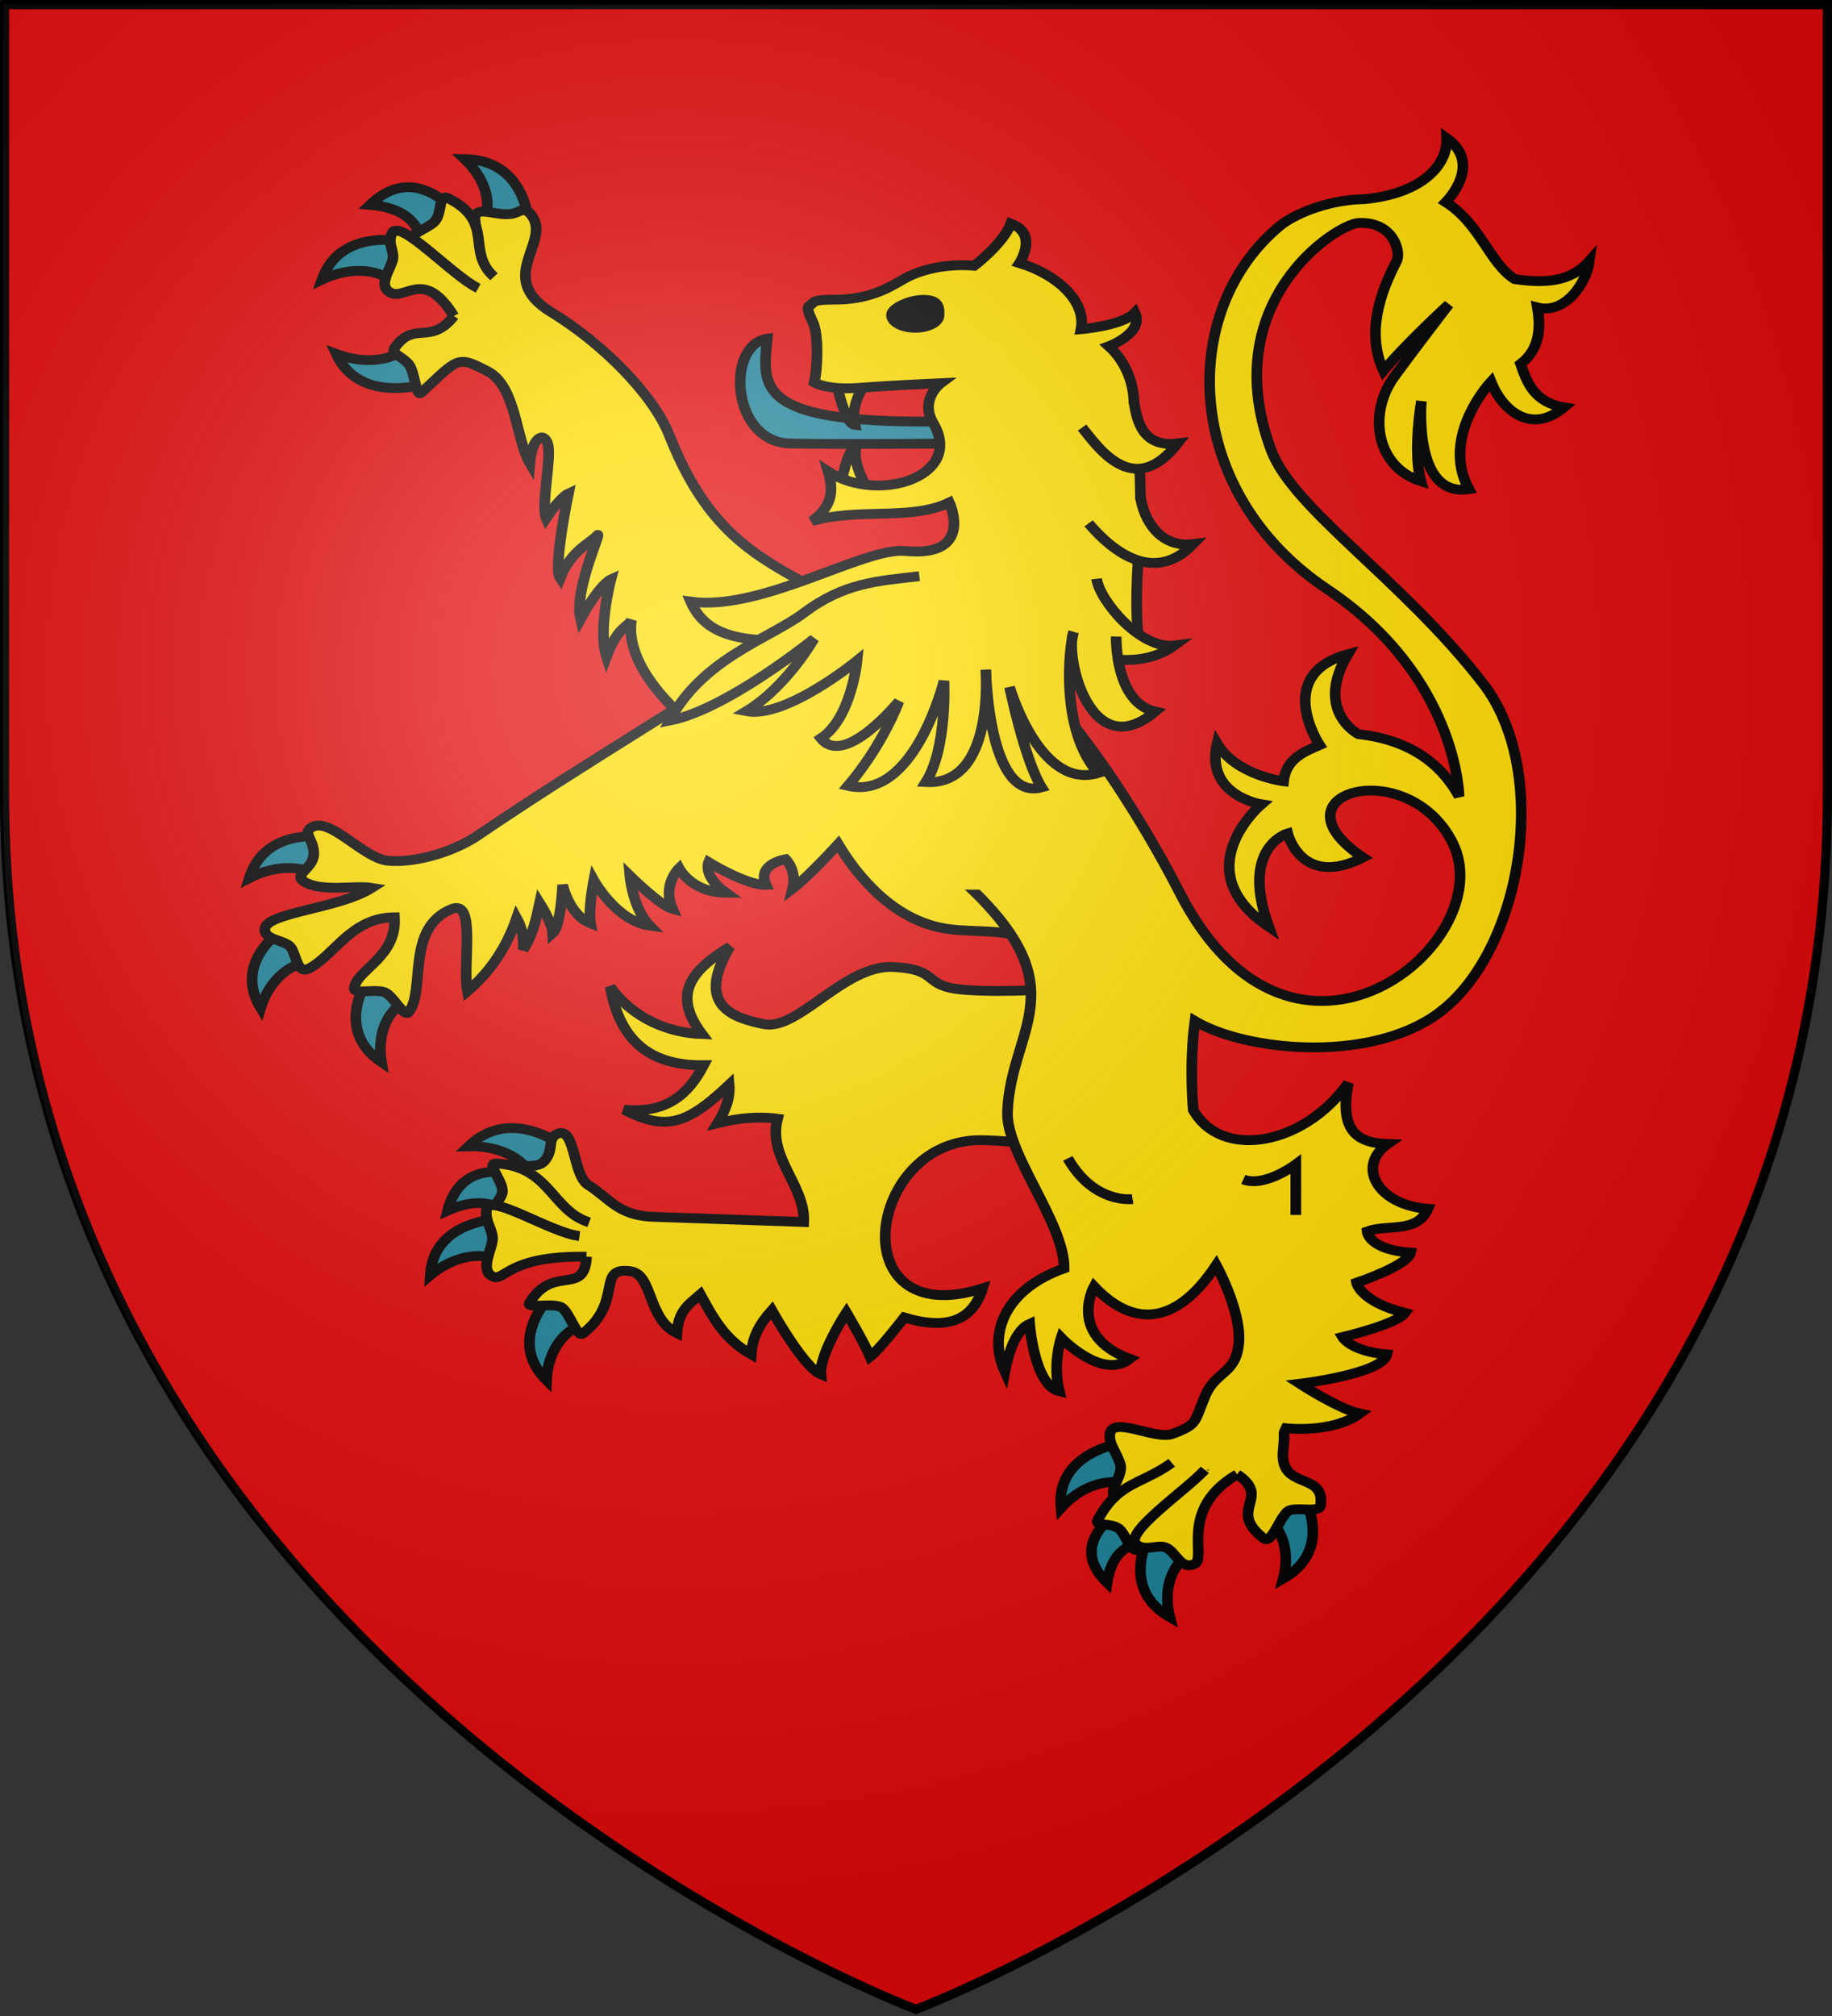 <?xml version="1.0" encoding="UTF-8" standalone="no"?>
<!-- Created with Inkscape (http://www.inkscape.org/) -->
<svg
   xmlns:dc="http://purl.org/dc/elements/1.1/"
   xmlns:cc="http://web.resource.org/cc/"
   xmlns:rdf="http://www.w3.org/1999/02/22-rdf-syntax-ns#"
   xmlns:svg="http://www.w3.org/2000/svg"
   xmlns="http://www.w3.org/2000/svg"
   xmlns:xlink="http://www.w3.org/1999/xlink"
   xmlns:sodipodi="http://sodipodi.sourceforge.net/DTD/sodipodi-0.dtd"
   xmlns:inkscape="http://www.inkscape.org/namespaces/inkscape"
   width="600"
   height="660"
   id="svg1901"
   sodipodi:version="0.32"
   inkscape:version="0.45.1"
   sodipodi:docname="Henry II Arms.svg"
   sodipodi:docbase="C:\My Pictures\armor"
   version="1.0"
   inkscape:output_extension="org.inkscape.output.svg.inkscape">
  <rect width="100%" height="100%" fill="#333333" stroke="none"/>
  <defs
     id="defs1903">
    <style
       id="style6012"
       type="text/css" />
    <style
       id="style6014"
       type="text/css" />
    <style
       type="text/css"
       id="style6016" />
    <style
       type="text/css"
       id="style6018" />
    <style
       id="style6020"
       type="text/css" />
    <style
       id="style6022"
       type="text/css" />
    <style
       type="text/css"
       id="style6024" />
    <style
       type="text/css"
       id="style6026" />
    <style
       id="style6028"
       type="text/css" />
    <style
       id="style6030"
       type="text/css" />
    <style
       type="text/css"
       id="style6032" />
    <style
       type="text/css"
       id="style6034" />
    <style
       id="style2248"
       type="text/css" />
    <style
       id="style2246"
       type="text/css" />
    <style
       id="style5391"
       type="text/css" />
    <style
       id="style5393"
       type="text/css" />
    <style
       type="text/css"
       id="style6875" />
    <style
       type="text/css"
       id="style6877" />
    <style
       id="style11787"
       type="text/css" />
    <style
       id="style11785"
       type="text/css" />
    <style
       type="text/css"
       id="style12015" />
    <style
       type="text/css"
       id="style12013" />
    <style
       id="style16948"
       type="text/css" />
    <style
       id="style16946"
       type="text/css" />
    <style
       type="text/css"
       id="style17320" />
    <style
       type="text/css"
       id="style17318" />
    <marker
       id="marker5136"
       viewBox="0 0 10 10"
       orient="auto"
       markerHeight="3"
       markerWidth="4"
       refY="5"
       refX="0"
       markerUnits="strokeWidth">
      <path
         id="path5138"
         d="M 0,0 L 10,5 L 0,10 L 0,0 z " />
    </marker>
    <marker
       id="marker5140"
       viewBox="0 0 10 10"
       orient="auto"
       markerHeight="3"
       markerWidth="4"
       refY="5"
       refX="10"
       markerUnits="strokeWidth">
      <path
         id="path5142"
         d="M 10,0 L 0,5 L 10,10 L 10,0 z " />
    </marker>
    <style
       id="style5144"
       type="text/css" />
    <style
       id="style5146"
       type="text/css" />
    <style
       id="style5148"
       type="text/css" />
    <style
       id="style5150"
       type="text/css" />
    <marker
       id="ArrowEnd"
       viewBox="0 0 10 10"
       orient="auto"
       markerHeight="3"
       markerWidth="4"
       refY="5"
       refX="0"
       markerUnits="strokeWidth">
      <path
         id="path551"
         d="M 0,0 L 10,5 L 0,10 L 0,0 z " />
    </marker>
    <marker
       id="ArrowStart"
       viewBox="0 0 10 10"
       orient="auto"
       markerHeight="3"
       markerWidth="4"
       refY="5"
       refX="10"
       markerUnits="strokeWidth">
      <path
         id="path553"
         d="M 10,0 L 0,5 L 10,10 L 10,0 z " />
    </marker>
    <style
       id="style6"
       type="text/css" />
    <style
       id="style3310"
       type="text/css" />
    <style
       id="style1961"
       type="text/css" />
    <style
       id="style1959"
       type="text/css" />
    <radialGradient
       r="300"
       fy="218.901"
       fx="225.524"
       cy="218.901"
       cx="225.524"
       gradientTransform="matrix(0,1.386,-1.323,-5.741131e-8,-158.082,-109.541)"
       gradientUnits="userSpaceOnUse"
       id="radialGradient2871"
       xlink:href="#linearGradient2955"
       inkscape:collect="always" />
    <radialGradient
       r="300"
       fy="218.901"
       fx="225.524"
       cy="218.901"
       cx="225.524"
       gradientTransform="matrix(0,1.749,-1.593,-1.049767e-7,551.788,-191.29)"
       gradientUnits="userSpaceOnUse"
       id="radialGradient2865"
       xlink:href="#linearGradient2955"
       inkscape:collect="always" />
    <radialGradient
       r="300"
       fy="218.901"
       fx="225.524"
       cy="218.901"
       cx="225.524"
       gradientTransform="matrix(-4.167939e-4,2.183,-1.884,-3.599562e-4,615.597,-289.121)"
       gradientUnits="userSpaceOnUse"
       id="radialGradient1911"
       xlink:href="#linearGradient2955"
       inkscape:collect="always" />
    <clipPath
       id="clip">
      <path
         id="path10"
         d="M 0,-200 L 0,600 L 300,600 L 300,-200 L 0,-200 z " />
    </clipPath>
    <polygon
       points="0,-1 0.588,0.809 -0.951,-0.309 0.951,-0.309 -0.588,0.809 0,-1 "
       transform="scale(53,53)"
       id="star" />
    <radialGradient
       gradientUnits="userSpaceOnUse"
       gradientTransform="matrix(-4.167939e-4,2.183,-1.884,-3.599562e-4,615.597,-289.121)"
       r="300"
       fy="218.901"
       fx="225.524"
       cy="218.901"
       cx="225.524"
       id="radialGradient2961"
       xlink:href="#linearGradient2955"
       inkscape:collect="always" />
    <linearGradient
       id="linearGradient2955">
      <stop
         style="stop-color:#fd0000;stop-opacity:1;"
         offset="0"
         id="stop2867" />
      <stop
         id="stop2873"
         offset="0.5"
         style="stop-color:#e77275;stop-opacity:0.659;" />
      <stop
         id="stop2959"
         offset="1"
         style="stop-color:black;stop-opacity:0.323;" />
    </linearGradient>
    <linearGradient
       id="linearGradient2885">
      <stop
         style="stop-color:white;stop-opacity:1;"
         offset="0"
         id="stop2887" />
      <stop
         id="stop2891"
         offset="0.229"
         style="stop-color:white;stop-opacity:1;" />
      <stop
         style="stop-color:black;stop-opacity:1;"
         offset="1"
         id="stop2889" />
    </linearGradient>
    <linearGradient
       id="linearGradient2893">
      <stop
         id="stop2895"
         offset="0"
         style="stop-color:white;stop-opacity:0.314;" />
      <stop
         style="stop-color:white;stop-opacity:0.251;"
         offset="0.19"
         id="stop2897" />
      <stop
         id="stop2901"
         offset="0.6"
         style="stop-color:#6b6b6b;stop-opacity:0.125;" />
      <stop
         id="stop2899"
         offset="1"
         style="stop-color:black;stop-opacity:0.125;" />
    </linearGradient>
    <radialGradient
       inkscape:collect="always"
       xlink:href="#linearGradient2893"
       id="radialGradient7447"
       gradientUnits="userSpaceOnUse"
       gradientTransform="matrix(1.353,0,0,1.349,-77.629,-85.747)"
       cx="221.445"
       cy="226.331"
       fx="221.445"
       fy="226.331"
       r="300" />
    <radialGradient
       inkscape:collect="always"
       xlink:href="#linearGradient2893"
       id="radialGradient7510"
       gradientUnits="userSpaceOnUse"
       gradientTransform="matrix(1.353,0,0,1.349,-77.629,-85.747)"
       cx="221.445"
       cy="226.331"
       fx="221.445"
       fy="226.331"
       r="300" />
  </defs>
  <sodipodi:namedview
     id="base"
     pagecolor="#ffffff"
     bordercolor="#666666"
     borderopacity="1.0"
     inkscape:pageopacity="0.0"
     inkscape:pageshadow="2"
     inkscape:zoom="0.63202421"
     inkscape:cx="256.47778"
     inkscape:cy="414.29853"
     inkscape:document-units="px"
     inkscape:current-layer="layer1"
     gridtolerance="10000"
     inkscape:window-width="1024"
     inkscape:window-height="712"
     inkscape:window-x="1020"
     inkscape:window-y="-4"
     width="600px"
     height="660px" />
  <g
     inkscape:label="Taso 1"
     inkscape:groupmode="layer"
     id="layer1"
     style="opacity:1"
     transform="translate(-54.008,-64.223)">
    <g
       id="layer3"
       inkscape:label="Fond écu"
       style="display:inline"
       transform="translate(54.002,63.55)">
      <path
         id="path2855"
         style="fill:#e20909;fill-opacity:1;fill-rule:evenodd;stroke:none;stroke-width:1px;stroke-linecap:butt;stroke-linejoin:miter;stroke-opacity:1"
         d="M 300,658.5 C 300,658.5 598.5,546.18 598.5,260.728 C 598.5,-24.723 598.5,2.176 598.5,2.176 L 1.5,2.176 L 1.5,260.728 C 1.5,546.18 300,658.5 300,658.5 z "
         sodipodi:nodetypes="cccccc" />
    </g>
    <g
       id="g6773"
       inkscape:label="Contour final"
       transform="translate(54.002,63.55)">
      <path
         sodipodi:nodetypes="cccccc"
         d="M 300,658.5 C 300,658.5 1.5,546.18 1.5,260.728 C 1.5,-24.723 1.5,2.176 1.5,2.176 L 598.5,2.176 L 598.5,260.728 C 598.5,546.18 300,658.5 300,658.5 z "
         style="opacity:1;fill:none;fill-opacity:1;fill-rule:evenodd;stroke:#000000;stroke-width:3;stroke-linecap:butt;stroke-linejoin:miter;stroke-miterlimit:4;stroke-dasharray:none;stroke-opacity:1"
         id="path1411"
         inkscape:export-xdpi="144"
         inkscape:export-ydpi="144" />
    </g>
    <g
       style="opacity:1"
       id="g7248"
       transform="matrix(1.755,0,0,1.615,-144.096,-142.835)">
      <g
         transform="matrix(1.103,0,0,1.102,-129.865,-199.182)"
         style="stroke-width:1.804;stroke-miterlimit:4;stroke-dasharray:none"
         id="g13890">
        <path
           style="fill:#1c8298;fill-opacity:1;fill-rule:evenodd;stroke:#000000;stroke-width:1.804;stroke-linecap:butt;stroke-linejoin:miter;stroke-miterlimit:4;stroke-dasharray:none;stroke-opacity:1"
           d="M 291.519,367.871 L 288.917,360.939 C 286.116,363.772 281.274,363.951 276.974,362.205 C 279.988,369.293 287.225,368.993 291.519,367.871 z "
           id="path8484"
           sodipodi:nodetypes="cccc" />
        <path
           style="fill:#1c8298;fill-opacity:1;fill-rule:evenodd;stroke:#000000;stroke-width:1.804;stroke-linecap:butt;stroke-linejoin:miter;stroke-miterlimit:4;stroke-dasharray:none;stroke-opacity:1"
           d="M 309.517,337.831 L 301.812,338.018 C 303.556,334.322 301.97,329.718 298.703,326.352 C 306.711,326.492 309.05,333.384 309.517,337.831 z "
           id="path8482"
           sodipodi:nodetypes="cccc" />
        <path
           style="fill:#ffdd00;fill-opacity:1;fill-rule:evenodd;stroke:#000000;stroke-width:1.804;stroke-linecap:butt;stroke-linejoin:miter;stroke-miterlimit:4;stroke-dasharray:none;stroke-opacity:1"
           d="M 296.875,355.219 C 292.892,360.757 290.142,355.956 286.844,361.094 C 286.151,362.173 288.331,362.758 289.281,364.156 C 290.293,365.644 290.43,370.265 291.375,369.312 C 297.674,362.966 297.351,362.431 302.562,365.375 C 307.429,368.125 307.337,377.848 309.719,382.281 C 310.063,377.565 312.108,376.348 312.764,378.809 C 313.42,381.27 311.576,390.074 312.483,392.403 C 314.915,388.486 316.25,387.844 316.25,387.844 C 316.25,387.844 313.635,401.504 314.846,403.442 C 316.682,398.303 319.984,396.981 321.094,395.594 C 322.204,394.206 317.113,405.492 318.311,410.937 C 321.534,404.558 323.438,403.656 323.438,403.656 C 323.438,403.656 321.195,412.885 322.687,417.882 C 324.595,412.333 326.212,412.544 326.906,411.156 C 325.449,421.91 339.688,432.531 339.688,432.531 L 365.344,410.469 C 352.655,400.613 341.626,400.033 333.312,377.156 C 330.506,369.433 321.661,360.011 313.406,354.562 C 303.26,347.866 314.405,341.112 309.438,336 C 309.052,335.802 308.797,335.739 308.562,335.75 C 307.86,335.783 307.515,336.494 305.719,336.5 C 303.198,336.508 300.055,334.76 300.469,337.844 C 300.953,341.453 300.453,344.166 302.062,346.188"
           id="path8486"
           sodipodi:nodetypes="csssscccccsccccccssccssc" />
        <path
           sodipodi:nodetypes="cccc"
           id="path8488"
           d="M 296.223,334.987 L 291.381,340.995 C 290.29,337.057 287.35,335.19 282.678,334.772 C 288.095,329.134 292.967,331.922 296.223,334.987 z "
           style="fill:#1c8298;fill-opacity:1;fill-rule:evenodd;stroke:#000000;stroke-width:1.804;stroke-linecap:butt;stroke-linejoin:miter;stroke-miterlimit:4;stroke-dasharray:none;stroke-opacity:1" />
        <path
           style="fill:#ffdd00;fill-opacity:1;fill-rule:evenodd;stroke:#000000;stroke-width:1.804;stroke-linecap:butt;stroke-linejoin:miter;stroke-miterlimit:4;stroke-dasharray:none;stroke-opacity:1"
           d="M 303.654,347.999 C 298.844,343.292 303.896,337.995 295.988,333.597 C 294.112,332.553 295.017,336.39 293.523,337.947 C 292.204,339.322 287.926,340.69 289.954,342.092 C 294.352,345.13 295.033,344.552 299.221,350.844"
           id="path8490"
           sodipodi:nodetypes="csssc" />
        <path
           sodipodi:nodetypes="cccc"
           id="path8492"
           d="M 288.7,341.552 L 286.617,348.972 C 283.596,346.22 278.729,346.385 274.553,348.519 C 277.037,340.906 284.312,340.693 288.7,341.552 z "
           style="fill:#1c8298;fill-opacity:1;fill-rule:evenodd;stroke:#000000;stroke-width:1.804;stroke-linecap:butt;stroke-linejoin:miter;stroke-miterlimit:4;stroke-dasharray:none;stroke-opacity:1" />
        <path
           sodipodi:nodetypes="csssc"
           id="path8494"
           d="M 300.983,350.107 C 296.741,347.934 287.711,337.177 286.428,339.951 C 285.527,341.899 286.884,343.287 286.504,344.914 C 286.07,346.77 283.989,349.581 286.085,350.878 C 288.687,352.489 291.768,346.282 296.862,355.221"
           style="fill:#ffdd00;fill-opacity:1;fill-rule:evenodd;stroke:#000000;stroke-width:1.804;stroke-linecap:butt;stroke-linejoin:miter;stroke-miterlimit:4;stroke-dasharray:none;stroke-opacity:1" />
      </g>
      <g
         transform="matrix(1.103,0,0,1.102,-129.865,-199.182)"
         style="stroke-width:1.804;stroke-miterlimit:4;stroke-dasharray:none"
         id="g10292">
        <path
           style="fill:#1c8298;fill-opacity:1;fill-rule:evenodd;stroke:#000000;stroke-width:1.804;stroke-linecap:butt;stroke-linejoin:miter;stroke-miterlimit:4;stroke-dasharray:none;stroke-opacity:1"
           d="M 276.134,451.111 L 274.33,458.605 C 271.208,455.968 266.351,456.315 262.258,458.605 C 264.455,450.903 271.717,450.418 276.134,451.111 z "
           id="path8465"
           sodipodi:nodetypes="cccc" />
        <path
           sodipodi:nodetypes="cccc"
           id="path8467"
           d="M 268.683,467.386 L 272.709,473.958 C 268.637,474.303 265.449,477.984 264.176,482.498 C 260.281,475.5 265.07,470.02 268.683,467.386 z "
           style="fill:#1c8298;fill-opacity:1;fill-rule:evenodd;stroke:#000000;stroke-width:1.804;stroke-linecap:butt;stroke-linejoin:miter;stroke-miterlimit:4;stroke-dasharray:none;stroke-opacity:1" />
        <path
           style="fill:#1c8298;fill-opacity:1;fill-rule:evenodd;stroke:#000000;stroke-width:1.804;stroke-linecap:butt;stroke-linejoin:miter;stroke-miterlimit:4;stroke-dasharray:none;stroke-opacity:1"
           d="M 282.436,476.849 L 288.827,481.156 C 285.266,483.161 283.895,487.833 284.611,492.468 C 278.162,487.72 280.243,480.746 282.436,476.849 z "
           id="path8469"
           sodipodi:nodetypes="cccc" />
        <path
           style="fill:#ffdd00;fill-opacity:1;fill-rule:evenodd;stroke:#000000;stroke-width:1.804;stroke-linecap:butt;stroke-linejoin:miter;stroke-miterlimit:4;stroke-dasharray:none;stroke-opacity:1"
           d="M 362.998,407.402 C 332.425,429.28 320.276,436.521 300.833,450.834 C 296.854,453.764 290.368,455.896 285.709,455.413 C 281.441,454.971 275.749,447.038 272.665,449.377 C 271.282,450.426 273.292,451.684 273.157,454.295 C 273.022,456.907 269.653,457.944 271.486,459.229 C 274.393,461.268 280.019,459.877 283.003,460.408 C 277.475,464.248 265.095,464.921 264.894,467.971 C 264.753,470.113 268.422,469.926 269.335,471.44 C 270.319,473.072 270.326,476.426 272.457,475.186 C 276.712,472.71 279.557,465.866 286.819,465.82 C 287.258,473.221 280.321,475.516 280.019,478.864 C 279.904,480.141 284.042,478.802 285.431,479.766 C 286.91,480.791 288.46,484.321 289.247,483.235 C 292.114,479.279 288.663,467.708 296.532,464.294 C 300.679,462.494 298.29,474.47 299.168,479.419 C 302.776,476.042 305.621,471.833 307.494,465.959 C 308.488,467.902 308.72,469.844 308.604,471.787 C 310.292,468.919 310.801,466.051 311.379,463.184 C 311.379,463.184 313.53,466.861 313.599,468.734 C 314.987,467.416 315.265,459.853 315.265,459.853 C 315.265,459.853 316.375,465.404 319.982,466.93 C 319.566,464.433 320.538,459.021 320.538,459.021 C 320.538,459.021 324.353,466.514 329.973,467.346 C 327.129,464.224 326.643,458.188 326.643,458.188 C 326.643,458.188 331.777,463.669 333.859,464.294 C 332.055,459.853 334.969,456.801 334.969,456.801 C 334.969,456.801 337.05,461.241 342.878,461.31 C 338.923,458.258 339.964,455.691 339.964,455.691 C 339.964,455.691 346.416,459.992 349.677,459.853 C 348.082,455.968 353.008,455.136 353.008,455.136 C 353.008,455.136 354.95,457.217 354.187,460.547 C 356.962,458.258 361.888,452.36 361.888,452.36 C 364.895,457.795 371.214,466.89 381.115,468.066 C 387.024,468.768 392.497,467.497 399.007,472.689 L 392.971,405.459 L 362.998,407.402 z "
           id="path7564"
           sodipodi:nodetypes="cssssscssscssssccccccccccccccccccsccc" />
      </g>
      <g
         transform="matrix(1.103,0,0,1.102,-129.865,-199.182)"
         style="stroke-width:1.804;stroke-miterlimit:4;stroke-dasharray:none"
         id="g10298">
        <path
           sodipodi:nodetypes="cccc"
           id="path8471"
           d="M 315.117,507.75 L 310.042,513.55 C 308.5,509.766 304.037,507.819 299.349,507.948 C 304.869,502.145 311.527,505.085 315.117,507.75 z "
           style="fill:#1c8298;fill-opacity:1;fill-rule:evenodd;stroke:#000000;stroke-width:1.804;stroke-linecap:butt;stroke-linejoin:miter;stroke-miterlimit:4;stroke-dasharray:none;stroke-opacity:1" />
        <path
           sodipodi:nodetypes="cccc"
           id="path8477"
           d="M 313.377,535.237 L 318.832,540.681 C 314.955,541.972 312.721,546.298 312.542,550.984 C 307.114,545.097 310.483,538.645 313.377,535.237 z "
           style="fill:#1c8298;fill-opacity:1;fill-rule:evenodd;stroke:#000000;stroke-width:1.804;stroke-linecap:butt;stroke-linejoin:miter;stroke-miterlimit:4;stroke-dasharray:none;stroke-opacity:1" />
        <path
           style="fill:#ffdd00;fill-opacity:1;fill-rule:evenodd;stroke:#000000;stroke-width:1.804;stroke-linecap:butt;stroke-linejoin:miter;stroke-miterlimit:4;stroke-dasharray:none;stroke-opacity:1"
           d="M 319.312,528.25 C 318.976,535.656 313.636,529.529 309.656,536.781 C 309.039,537.906 313.938,536.584 315.219,537.688 C 316.582,538.862 317.698,543.246 318.719,542.375 C 325.66,536.451 320.841,529.996 326.781,530.938 C 330.54,531.534 329.616,539.715 334.607,542.334 C 334.862,538.148 336.573,537.084 338.562,535.188 C 340.741,539.493 342.642,543.451 347.179,546.231 C 347.367,542.974 348.665,540.549 350.656,538.125 C 350.656,538.125 356.09,548.695 358.969,549.906 C 358.656,546.192 363.281,538.531 363.281,538.531 C 363.281,538.531 366.302,544.064 367.296,546.652 C 368.949,545.26 373.069,539.442 373.069,539.442 C 380.074,541.729 384.581,540.201 386.312,534.094 C 362.21,542.373 366.632,506.376 386.299,506.827 C 392.805,506.976 399.219,508.156 399.219,508.156 L 400.312,478.875 C 400.312,478.875 390.334,479.786 383.191,479.156 C 375.803,478.505 379.409,475.455 371.253,474.969 C 362.93,474.469 355.084,486.843 349.247,485.469 C 344.616,484.379 337.456,482.421 343.562,471.219 C 336.994,475.681 333.756,479.936 338.844,487.312 C 333.25,487.112 327.102,484.414 323.312,478.594 C 324.906,488.124 329.622,493.145 339.125,493.031 C 336.509,498.466 332.852,501.959 325.656,501.219 C 332.832,505.238 336.4,503.845 343.438,496.625 C 343.624,499.049 342.84,501.333 341.5,503.688 C 344.875,502.792 348.25,502.383 351.625,502.875 C 349.913,510.041 356.318,515.056 356.062,521.875 L 330.938,520.938 C 324.731,520.799 323.409,517.706 319.562,515.031 C 316.891,513.174 317.468,503.778 314.156,505.781 C 312.671,506.68 313.834,508.625 312.188,510.656 C 310.6,512.615 306.862,510.286 308.062,513.156 C 309.467,516.516 312.265,517.903 314.344,519.438"
           id="path8457"
           sodipodi:nodetypes="csssscccccccccsccsssccccccccccssssc" />
        <path
           style="fill:#1c8298;fill-opacity:1;fill-rule:evenodd;stroke:#000000;stroke-width:1.804;stroke-linecap:butt;stroke-linejoin:miter;stroke-miterlimit:4;stroke-dasharray:none;stroke-opacity:1"
           d="M 307.594,513.067 L 306.48,520.702 C 303.538,517.866 300.057,517.754 295.822,519.769 C 297.619,512.159 303.232,512.084 307.594,513.067 z "
           id="path8473"
           sodipodi:nodetypes="cccc" />
        <path
           sodipodi:nodetypes="csssc"
           id="path8459"
           d="M 319.757,521.939 C 313.392,519.753 313.159,511.694 304.129,511.116 C 301.986,510.978 305.679,514.701 304.998,516.748 C 304.397,518.556 301.598,521.017 304.032,521.412 C 309.308,522.269 309.898,522.731 316.38,526.617"
           style="fill:#ffdd00;fill-opacity:1;fill-rule:evenodd;stroke:#000000;stroke-width:1.804;stroke-linecap:butt;stroke-linejoin:miter;stroke-miterlimit:4;stroke-dasharray:none;stroke-opacity:1" />
        <path
           style="fill:#1c8298;fill-opacity:1;fill-rule:evenodd;stroke:#000000;stroke-width:1.804;stroke-linecap:butt;stroke-linejoin:miter;stroke-miterlimit:4;stroke-dasharray:none;stroke-opacity:1"
           d="M 304.732,521.258 L 304.647,528.965 C 301.015,527.092 296.358,528.514 292.879,531.66 C 293.302,523.663 300.272,521.568 304.732,521.258 z "
           id="path8475"
           sodipodi:nodetypes="cccc" />
        <path
           style="fill:#ffdd00;fill-opacity:1;fill-rule:evenodd;stroke:#000000;stroke-width:1.804;stroke-linecap:butt;stroke-linejoin:miter;stroke-miterlimit:4;stroke-dasharray:none;stroke-opacity:1"
           d="M 318.123,524.458 C 313.37,523.917 302.93,516.494 302.411,519.506 C 302.047,521.621 303.356,523.138 303.412,524.808 C 303.475,526.712 301.212,530.468 303.281,531.809 C 305.413,533.191 305.627,528 319.306,528.262"
           id="path8453"
           sodipodi:nodetypes="csssc" />
      </g>
      <path
         style="fill:#1c8298;fill-opacity:1;fill-rule:evenodd;stroke:#000000;stroke-width:1.988;stroke-linecap:butt;stroke-linejoin:miter;stroke-miterlimit:4;stroke-dasharray:none;stroke-opacity:1"
         d="M 322.168,420.681 L 323.297,429.096 C 319.036,427.63 314.179,429.918 310.88,433.899 C 310.073,425.114 317.348,421.726 322.168,420.681 z "
         id="path8496"
         sodipodi:nodetypes="cccc" />
      <path
         style="fill:#1c8298;fill-opacity:1;fill-rule:evenodd;stroke:#000000;stroke-width:1.988;stroke-linecap:butt;stroke-linejoin:miter;stroke-miterlimit:4;stroke-dasharray:none;stroke-opacity:1"
         d="M 356.121,431.241 L 348.718,435.414 C 352.458,437.926 353.559,443.175 352.368,448.203 C 359.872,443.55 358.192,435.711 356.121,431.241 z "
         id="path8498"
         sodipodi:nodetypes="cccc" />
      <path
         sodipodi:nodetypes="cssssssccccccccsccssccccccccccssccccccccccccsccsssssccccccccccccccssssc"
         id="path11197"
         d="M 332.599,426.342 C 329.926,427.332 325.897,432.721 321.948,431.988 C 318.574,431.362 322.761,427.576 321.913,424.931 C 321.034,422.188 319.915,421.093 319.983,419.182 C 320.136,414.921 328.375,420.213 331.703,418.872 C 336.495,416.942 335.723,416.452 337.811,411.107 C 339.783,406.06 343.525,406.856 344.055,400.455 C 344.585,394.055 339.854,384.663 339.854,384.663 C 331.845,397.749 323.761,396.695 317.053,388.992 C 317.053,388.992 312.007,398.942 323.712,403.681 C 318.505,408.038 310.918,399.388 310.918,399.388 C 310.918,399.388 309.276,404.683 310.558,410.244 C 305.87,409.004 305.024,396.565 305.024,396.565 C 302.488,397.8 301.1,402.244 300.4,406.23 C 297.099,398.293 300.685,389.439 311.465,385.324 C 311.511,376.051 300.601,362.155 300.891,353.607 C 301.491,336.237 314.783,328.35 291.96,306.167 L 296.234,256.183 C 314.754,271.965 329.067,300.741 332.978,309.059 C 354.26,354.324 393.318,319.145 383.922,298.973 C 375.48,280.847 349.371,289.044 367.24,302.036 C 355.722,308.38 353.176,297.148 353.176,297.148 C 353.176,297.148 344.229,299.901 349.661,316.081 C 333.895,304.519 348.274,291.251 348.274,291.251 C 348.274,291.251 337.749,289.487 340.009,278.938 C 343.571,285.432 352.418,286.58 352.418,286.58 C 352.898,281.843 356.593,280.469 359.139,279.247 C 359.139,279.247 350.423,264.978 364.406,260.833 C 358.108,272.431 366.398,277.033 366.398,277.033 C 374.183,277.95 381.051,281.542 385.163,289.644 C 385.163,289.644 384.885,265.332 360.518,247.611 C 333.351,227.855 332.666,191.016 351.798,173.943 C 354.013,171.967 360.08,168.725 367.538,168.573 C 377.981,167.504 383.064,161.886 382.854,156.215 C 389.761,161.549 382.692,169.198 382.692,169.198 C 389.148,173.634 390.858,181.586 395.553,184.799 C 400.986,185.625 405.888,185.517 409.479,181.116 C 408.898,185.811 404.874,191.958 399.778,190.539 C 400.47,194.789 400.166,199.038 396.648,201.988 C 397.815,205.682 399.136,209.758 404.741,210.777 C 398.825,216.229 393.369,211.745 391.126,205.579 C 391.126,205.579 381.599,216.597 386.998,227.369 C 376.48,229.123 378.132,209.538 378.132,209.538 C 378.132,209.538 376.5,219.771 378.053,225.764 C 369.606,222.835 368.135,211.984 373.068,204.585 C 376.026,200.146 383.232,189.928 383.232,189.928 C 383.232,189.928 375.231,197.895 371.06,203.359 C 367.808,195.678 370.41,187.618 373.513,181.138 C 374.355,179.38 373.008,173.059 366.401,173.411 C 362.258,173.632 339.774,189.426 350.109,219.487 C 354.24,231.503 374.598,245.658 389.61,266.717 C 402.746,285.145 396.738,322.464 380.406,334.292 C 367.388,343.72 345.095,341.148 335.873,335.187 C 334.764,344.205 335.563,353.225 335.563,353.225 C 340.894,363.423 356.25,360.398 364.489,347.744 C 362.904,356.884 365.604,359.911 371.824,360.11 C 365.987,364.57 369.869,372.469 379.338,373.26 C 377.318,378.302 371.778,376.312 367.998,377.839 C 367.998,377.839 368.206,381.53 376.132,382.142 C 375.641,384.741 366.033,388.235 366.033,388.235 C 366.033,388.235 366.689,392.067 375.064,394.362 C 373.567,396.658 363.414,399.251 363.414,399.251 C 363.414,399.251 364.953,402.153 371.686,402.762 C 370.92,406.733 355.451,408.717 355.451,408.717 C 355.451,408.717 362.759,413.875 366.627,414.754 C 361.466,418.843 352.866,417.736 352.866,417.736 C 352.169,419.33 352.765,418.029 352.349,422.108 C 351.494,430.5 360.261,426.332 359.312,433.399 C 359.115,434.864 355.566,433.782 353.659,434.329 C 351.867,434.843 350.355,441.443 348.695,440.043 C 341.725,434.162 350.362,431.846 343.732,427.065"
         style="fill:#ffdd00;fill-opacity:1;fill-rule:evenodd;stroke:#000000;stroke-width:1.988;stroke-linecap:butt;stroke-linejoin:miter;stroke-miterlimit:4;stroke-dasharray:none;stroke-opacity:1" />
      <path
         sodipodi:nodetypes="cccc"
         id="path8502"
         d="M 320.32,435.624 L 326.039,440.697 C 322.094,441.597 320.113,444.424 319.484,449.033 C 314.158,443.406 317.139,438.708 320.32,435.624 z "
         style="fill:#1c8298;fill-opacity:1;fill-rule:evenodd;stroke:#000000;stroke-width:1.988;stroke-linecap:butt;stroke-linejoin:miter;stroke-miterlimit:4;stroke-dasharray:none;stroke-opacity:1" />
      <path
         style="fill:#ffdd00;fill-opacity:1;fill-rule:evenodd;stroke:#000000;stroke-width:1.988;stroke-linecap:butt;stroke-linejoin:miter;stroke-miterlimit:4;stroke-dasharray:none;stroke-opacity:1"
         d="M 331.55,424.744 C 325.686,429.289 321.564,428.574 317.761,436.301 C 316.998,437.852 320.552,436.578 322.029,438.441 C 323.334,440.086 324.066,443.845 325.902,441.841 C 329.881,437.496 331.329,430.543 338.832,426.915"
         id="path8504"
         sodipodi:nodetypes="csssc" />
      <path
         sodipodi:nodetypes="cccc"
         id="path8506"
         d="M 327.481,439.041 L 334.871,443.238 C 331.122,445.738 330.005,450.984 331.181,456.016 C 323.69,451.339 325.395,443.505 327.481,439.041 z "
         style="fill:#1c8298;fill-opacity:1;fill-rule:evenodd;stroke:#000000;stroke-width:1.988;stroke-linecap:butt;stroke-linejoin:miter;stroke-miterlimit:4;stroke-dasharray:none;stroke-opacity:1" />
      <path
         sodipodi:nodetypes="csssc"
         id="path8508"
         d="M 337.717,426.158 C 334.345,430.212 322.458,438.971 324.924,441.266 C 326.656,442.879 329.076,441.059 330.65,442.016 C 332.445,443.107 333.242,446.389 335.729,445.293 C 338.293,444.162 332.638,434.182 343.749,427.085"
         style="fill:#ffdd00;fill-opacity:1;fill-rule:evenodd;stroke:#000000;stroke-width:1.988;stroke-linecap:butt;stroke-linejoin:miter;stroke-miterlimit:4;stroke-dasharray:none;stroke-opacity:1" />
      <path
         id="path11199"
         d="M 312.149,363.022 C 317.047,372.346 324.24,371.276 324.24,371.276"
         style="fill:#ffdd00;fill-opacity:1;fill-rule:evenodd;stroke:#000000;stroke-width:1.988;stroke-linecap:butt;stroke-linejoin:miter;stroke-miterlimit:4;stroke-dasharray:none;stroke-opacity:1" />
      <path
         id="path11201"
         d="M 344.902,367.302 C 348.882,368.984 354.698,364.245 354.698,364.245 L 354.698,374.486"
         style="fill:#ffdd00;fill-opacity:1;fill-rule:evenodd;stroke:#000000;stroke-width:1.988;stroke-linecap:butt;stroke-linejoin:miter;stroke-miterlimit:4;stroke-dasharray:none;stroke-opacity:1" />
      <rect
         y="251.145"
         x="285.932"
         height="57.393"
         width="13.744"
         id="rect11205"
         style="fill:#ffdd00;fill-opacity:1;fill-rule:nonzero;stroke:none;stroke-width:1;stroke-linecap:round;stroke-linejoin:miter;stroke-miterlimit:4;stroke-dasharray:none;stroke-dashoffset:0;stroke-opacity:1" />
      <path
         style="fill:#ffdd00;fill-opacity:1;fill-rule:evenodd;stroke:#000000;stroke-width:1.988;stroke-linecap:butt;stroke-linejoin:miter;stroke-miterlimit:4;stroke-dasharray:none;stroke-opacity:1"
         d="M 269.754,226.675 C 269.754,226.675 271.025,218.921 272.651,218.772 C 271.794,222.993 275.417,228.21 275.417,228.21 L 269.754,226.675 z "
         id="path14804"
         sodipodi:nodetypes="cccc" />
      <path
         sodipodi:nodetypes="ccscc"
         id="path14806"
         d="M 290.722,213.606 C 253.817,214.462 255.118,206.995 256.056,196.868 C 248.346,198.053 249.228,217.892 260.418,218.115 C 270.769,218.321 290.11,218.115 290.11,218.115 L 290.722,213.606 z "
         style="fill:#1c8298;fill-opacity:1;fill-rule:evenodd;stroke:#000000;stroke-width:1.988;stroke-linecap:butt;stroke-linejoin:miter;stroke-miterlimit:4;stroke-dasharray:none;stroke-opacity:1" />
      <path
         sodipodi:nodetypes="cccc"
         id="path14802"
         d="M 268.683,204.281 C 268.683,204.281 270.328,214.179 272.432,214.37 C 271.323,208.982 275.417,204.664 275.417,204.664 L 268.683,204.281 z "
         style="fill:#ffdd00;fill-opacity:1;fill-rule:evenodd;stroke:#000000;stroke-width:1.988;stroke-linecap:butt;stroke-linejoin:miter;stroke-miterlimit:4;stroke-dasharray:none;stroke-opacity:1" />
      <path
         sodipodi:nodetypes="ccccscccccccsssscscscccsc"
         id="path14798"
         d="M 241.777,250.172 C 246.658,262.445 263.854,255.937 274.893,258.819 L 310.391,253.199 L 325.574,259.04 C 324.14,250.105 325.829,238.111 325.71,228.948 C 325.558,217.22 324.486,209.535 324.486,209.535 C 324.342,205.14 322.548,201.065 319.806,198.399 C 319.806,198.399 326.435,195.724 324.676,191.59 C 322.377,194.265 314.612,194.941 314.612,194.941 C 315.622,189.356 310.246,183.88 303.14,181.538 C 303.14,181.538 306.738,175.593 301.516,173.54 C 300.082,177.647 294.698,182.078 294.698,182.078 C 294.698,182.078 287.626,181.158 281.711,184.672 C 279.47,186.005 276.393,188.4 270.547,188.887 C 268.467,189.062 265.13,188.702 264.504,189.698 C 264.092,190.353 262.88,189.806 264.531,193.4 C 265.679,195.901 265.478,202.885 264.828,205.749 C 264.828,205.749 267.203,207.342 273.27,206.83 C 279.358,206.317 288.448,205.884 288.448,205.884 C 288.448,205.884 284.422,209.156 287.041,213.991 C 292.905,224.812 276.697,230.393 267.426,223.799 C 268.688,228.447 267.678,231.257 264.396,233.851 C 273.27,231.077 282.902,233.815 290.045,230.068 C 290.045,230.068 294.823,241.266 281.82,239.904 C 274.082,239.093 255.154,252.159 241.777,250.172 z "
         style="fill:#ffdd00;fill-opacity:1;fill-rule:evenodd;stroke:#000000;stroke-width:1.988;stroke-linecap:butt;stroke-linejoin:miter;stroke-miterlimit:4;stroke-dasharray:none;stroke-opacity:1" />
      <path
         sodipodi:nodetypes="ccc"
         id="path12989"
         d="M 324.486,209.535 C 325.048,213.996 326.357,218.952 332.634,218.098 C 324.235,229.795 317.494,218.333 314.812,214.887"
         style="fill:#ffdd00;fill-opacity:1;fill-rule:evenodd;stroke:#000000;stroke-width:1.988;stroke-linecap:butt;stroke-linejoin:miter;stroke-miterlimit:4;stroke-dasharray:none;stroke-opacity:1" />
      <path
         id="path14789"
         d="M 325.71,228.948 C 326.273,233.409 329.265,239.359 335.542,238.505 C 327.372,247.755 318.719,237.745 316.036,234.3"
         style="fill:#ffdd00;fill-opacity:1;fill-rule:evenodd;stroke:#000000;stroke-width:1.988;stroke-linecap:butt;stroke-linejoin:miter;stroke-miterlimit:4;stroke-dasharray:none;stroke-opacity:1" />
      <path
         sodipodi:nodetypes="csssc"
         id="path14808"
         d="M 288.125,192.08 C 288.125,193.499 286.135,194.651 283.684,194.651 C 281.233,194.651 279.243,193.499 279.243,192.08 C 279.243,190.661 282.674,188.995 285.126,188.995 C 287.577,188.995 288.24,189.919 288.125,192.08 z "
         style="fill:#000000;fill-opacity:1;fill-rule:nonzero;stroke:#000000;stroke-width:1.988;stroke-linecap:round;stroke-linejoin:miter;stroke-miterlimit:4;stroke-dasharray:none;stroke-dashoffset:0;stroke-opacity:1" />
      <path
         style="fill:#ffdd00;fill-opacity:1;fill-rule:evenodd;stroke:#000000;stroke-width:1.988;stroke-linecap:butt;stroke-linejoin:miter;stroke-miterlimit:4;stroke-dasharray:none;stroke-opacity:1"
         d="M 317.522,245.533 C 318.084,249.994 325.745,259.918 332.021,259.064 C 322.781,266.48 307.393,257.846 304.71,254.4"
         id="path14811"
         sodipodi:nodetypes="ccc" />
      <path
         sodipodi:nodetypes="cscccccccccccccccc"
         id="path14813"
         d="M 284.447,245.017 C 276.603,245.973 270.327,246.389 262.953,252.412 C 256.496,257.685 244.056,261.608 237.843,274.289 C 248.473,272.064 264.78,257.705 264.78,257.705 C 264.78,257.705 259.71,267.449 252.153,272.379 C 259.519,273.945 272.815,262.137 272.815,262.137 C 272.815,262.137 271.782,273.831 266.081,277.882 C 270.481,283.919 280.621,270.392 280.621,270.392 C 280.621,270.392 277.751,279.066 271.131,287.511 C 283.49,290.607 289.038,266.264 289.038,266.264 C 289.038,266.264 289.689,279.83 285.671,286.747 C 298.642,287.55 296.844,263.972 296.844,263.972 C 296.844,263.972 297.265,290.76 307.252,287.817 C 304.076,282.276 301.283,267.487 301.283,267.487 C 301.283,267.487 306.907,288.505 317.812,284.913 C 310.657,276.124 312.398,259.443 313.221,256.329 C 311.441,261.163 316.358,283.537 328.449,272.455 C 320.873,270.621 321.179,257.246 321.179,257.246"
         style="fill:#ffdd00;fill-opacity:1;fill-rule:evenodd;stroke:#000000;stroke-width:1.988;stroke-linecap:butt;stroke-linejoin:miter;stroke-miterlimit:4;stroke-dasharray:none;stroke-opacity:1" />
    </g>
    <g
       style="opacity:1"
       id="layer2"
       inkscape:label="Reflet final"
       transform="translate(53.443,63.539)">
      <path
         sodipodi:nodetypes="cccccc"
         d="M 300,658.5 C 300,658.5 598.5,546.18 598.5,260.728 C 598.5,-24.723 598.5,2.176 598.5,2.176 L 1.5,2.176 L 1.5,260.728 C 1.5,546.18 300,658.5 300,658.5 z "
         style="opacity:1;fill:url(#radialGradient7510);fill-opacity:1;fill-rule:evenodd;stroke:none;stroke-width:1px;stroke-linecap:butt;stroke-linejoin:miter;stroke-opacity:1"
         id="path2875"
         inkscape:export-xdpi="144"
         inkscape:export-ydpi="144" />
    </g>
  </g>
</svg>
